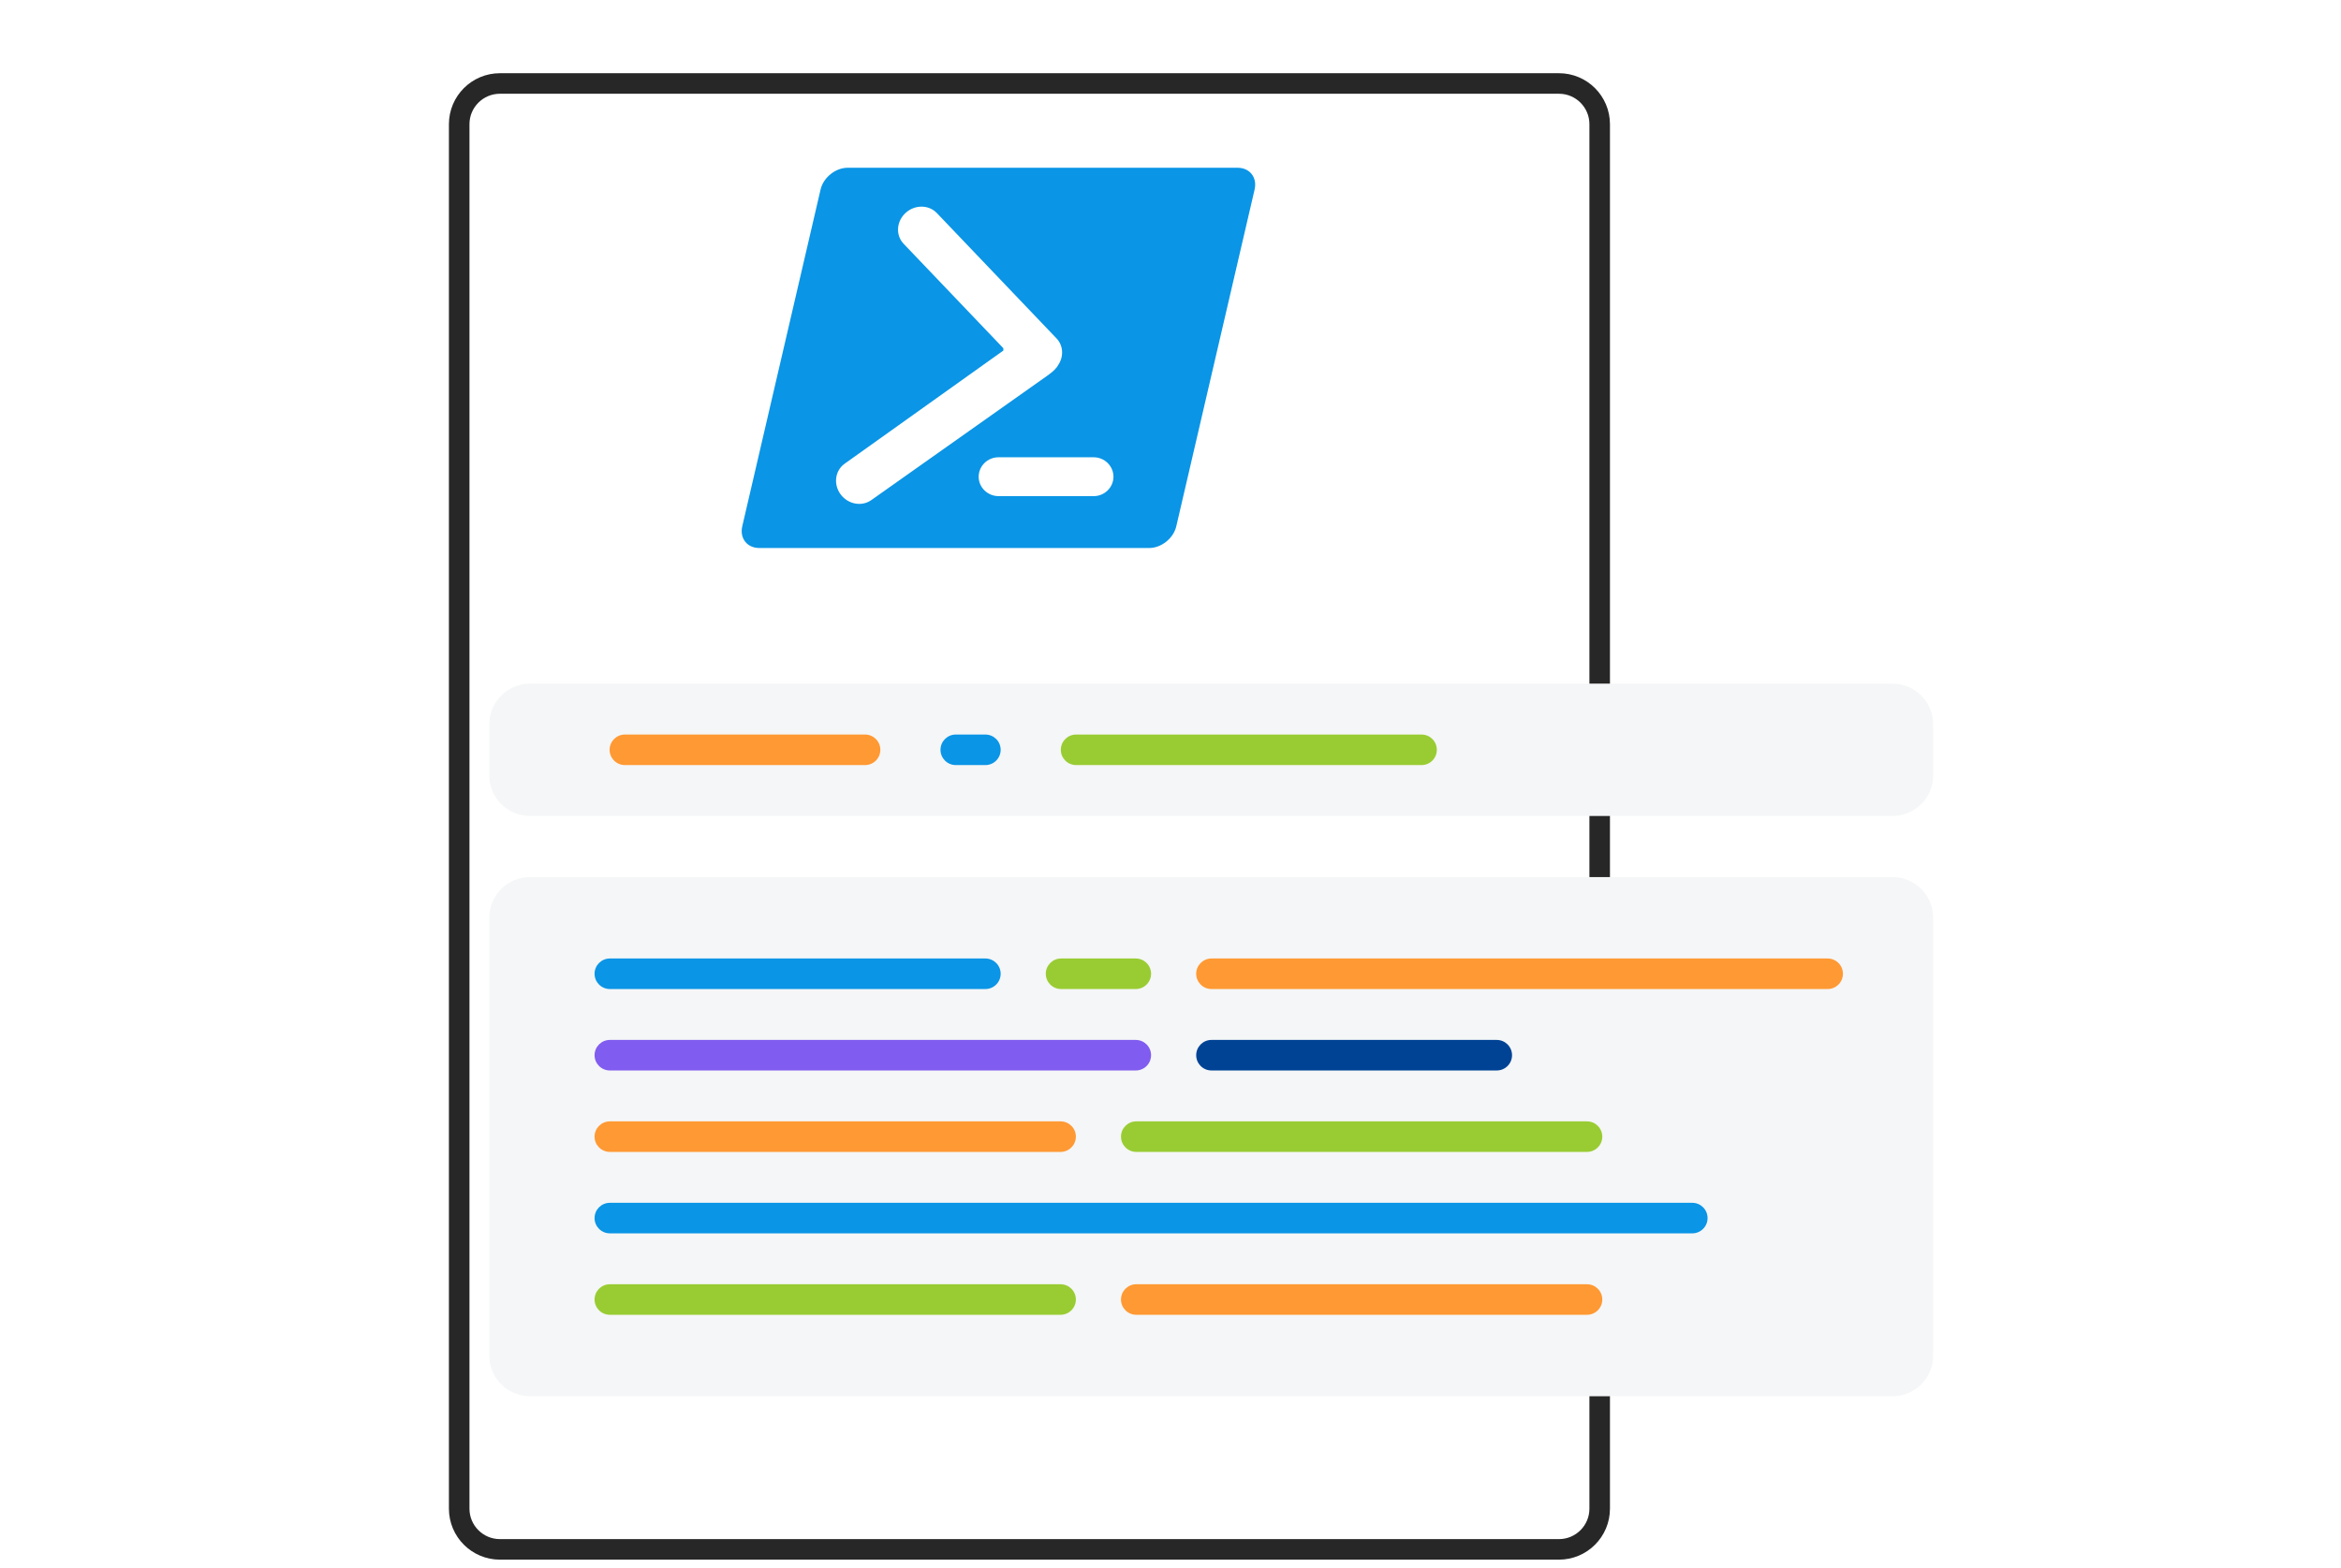 <svg width="600" height="402" viewBox="0 0 600 402" fill="none" xmlns="http://www.w3.org/2000/svg">
<g filter="url(#filter0_d_9347_8689)">
<path d="M386.394 8.237H114.966C109.2 8.237 104.526 12.911 104.526 18.676V373.621C104.526 379.386 109.2 384.06 114.966 384.06H386.394C392.16 384.06 396.834 379.386 396.834 373.621V18.676C396.834 12.911 392.16 8.237 386.394 8.237Z" fill="white"/>
<path d="M386.394 8.237H114.966C109.2 8.237 104.526 12.911 104.526 18.676V373.621C104.526 379.386 109.2 384.06 114.966 384.06H386.394C392.16 384.06 396.834 379.386 396.834 373.621V18.676C396.834 12.911 392.16 8.237 386.394 8.237Z" stroke="#272727" stroke-width="5.266" stroke-miterlimit="22.926"/>
</g>
<path d="M485.034 224.857H135.845C130.079 224.857 125.405 229.531 125.405 235.297V347.522C125.405 353.287 130.079 357.961 135.845 357.961H485.034C490.8 357.961 495.474 353.287 495.474 347.522V235.297C495.474 229.531 490.8 224.857 485.034 224.857Z" fill="#F5F6F7"/>
<path d="M485.034 175.269H135.845C130.079 175.269 125.405 179.943 125.405 185.709V198.758C125.405 204.524 130.079 209.198 135.845 209.198H485.034C490.8 209.198 495.474 204.524 495.474 198.758V185.709C495.474 179.943 490.8 175.269 485.034 175.269Z" fill="#F5F6F7"/>
<path d="M252.556 245.736H156.304C154.142 245.736 152.389 247.489 152.389 249.651C152.389 251.813 154.142 253.566 156.304 253.566H252.556C254.718 253.566 256.471 251.813 256.471 249.651C256.471 247.489 254.718 245.736 252.556 245.736Z" fill="#0A95E6"/>
<path d="M291.105 266.615H156.304C154.142 266.615 152.389 268.368 152.389 270.53C152.389 272.692 154.142 274.445 156.304 274.445H291.105C293.267 274.445 295.02 272.692 295.02 270.53C295.02 268.368 293.267 266.615 291.105 266.615Z" fill="#815CF0"/>
<path d="M271.83 287.494H156.304C154.142 287.494 152.389 289.247 152.389 291.409C152.389 293.571 154.142 295.324 156.304 295.324H271.83C273.993 295.324 275.745 293.571 275.745 291.409C275.745 289.247 273.993 287.494 271.83 287.494Z" fill="#FF9933"/>
<path d="M271.83 329.253H156.304C154.142 329.253 152.389 331.005 152.389 333.167C152.389 335.329 154.142 337.082 156.304 337.082H271.83C273.993 337.082 275.745 335.329 275.745 333.167C275.745 331.005 273.993 329.253 271.83 329.253Z" fill="#99CC33"/>
<path d="M433.735 308.374H156.304C154.142 308.374 152.389 310.126 152.389 312.288C152.389 314.45 154.142 316.203 156.304 316.203H433.735C435.897 316.203 437.65 314.45 437.65 312.288C437.65 310.126 435.897 308.374 433.735 308.374Z" fill="#0A95E6"/>
<path d="M406.751 287.494H291.224C289.062 287.494 287.31 289.247 287.31 291.409C287.31 293.571 289.062 295.324 291.224 295.324H406.751C408.913 295.324 410.666 293.571 410.666 291.409C410.666 289.247 408.913 287.494 406.751 287.494Z" fill="#99CC33"/>
<path d="M406.751 329.253H291.224C289.062 329.253 287.31 331.005 287.31 333.167C287.31 335.329 289.062 337.082 291.224 337.082H406.751C408.913 337.082 410.666 335.329 410.666 333.167C410.666 331.005 408.913 329.253 406.751 329.253Z" fill="#FF9933"/>
<path d="M291.105 245.736H271.951C269.789 245.736 268.036 247.489 268.036 249.651C268.036 251.813 269.789 253.566 271.951 253.566H291.105C293.268 253.566 295.02 251.813 295.02 249.651C295.02 247.489 293.268 245.736 291.105 245.736Z" fill="#99CC33"/>
<path d="M383.622 266.615H310.499C308.337 266.615 306.584 268.368 306.584 270.53C306.584 272.692 308.337 274.445 310.499 274.445H383.622C385.784 274.445 387.537 272.692 387.537 270.53C387.537 268.368 385.784 266.615 383.622 266.615Z" fill="#004395"/>
<path d="M468.429 245.736H310.499C308.337 245.736 306.584 247.489 306.584 249.651C306.584 251.813 308.337 253.566 310.499 253.566H468.429C470.592 253.566 472.344 251.813 472.344 249.651C472.344 247.489 470.592 245.736 468.429 245.736Z" fill="#FF9933"/>
<path d="M221.717 188.319H160.159C157.997 188.319 156.244 190.072 156.244 192.234C156.244 194.396 157.997 196.148 160.159 196.148H221.717C223.879 196.148 225.632 194.396 225.632 192.234C225.632 190.072 223.879 188.319 221.717 188.319Z" fill="#FF9933"/>
<path d="M364.347 188.319H275.805C273.643 188.319 271.89 190.072 271.89 192.234C271.89 194.396 273.643 196.148 275.805 196.148H364.347C366.509 196.148 368.262 194.396 368.262 192.234C368.262 190.072 366.509 188.319 364.347 188.319Z" fill="#99CC33"/>
<path d="M252.556 188.319H244.966C242.804 188.319 241.051 190.072 241.051 192.234C241.051 194.396 242.804 196.148 244.966 196.148H252.556C254.718 196.148 256.471 194.396 256.471 192.234C256.471 190.072 254.718 188.319 252.556 188.319Z" fill="#0A95E6"/>
<path d="M194.59 140.495H294.553C297.667 140.495 300.776 137.993 301.489 134.906L321.553 48.6C322.271 45.513 320.325 43.011 317.21 43.011H217.248C214.133 43.011 211.024 45.513 210.311 48.6L190.247 134.906C189.529 137.993 191.476 140.495 194.59 140.495ZM280.296 117.234C283.098 117.234 285.368 119.465 285.384 122.217C285.368 124.973 283.098 127.199 280.296 127.199C280.285 127.199 280.274 127.199 280.263 127.199H255.955C253.126 127.199 250.833 124.968 250.833 122.217C250.85 119.46 253.12 117.234 255.922 117.234C255.933 117.234 255.944 117.234 255.955 117.234H280.263C280.274 117.234 280.285 117.234 280.296 117.234ZM216.474 118.891L257.161 89.873V89.278L231.598 62.497C229.514 60.314 229.728 56.783 232.08 54.606C234.433 52.429 238.035 52.439 240.119 54.627L270.793 86.765C272.531 88.59 272.663 91.347 271.287 93.475C270.87 94.309 270.003 95.219 268.468 96.286L223.345 128.196C220.883 129.961 217.346 129.306 215.449 126.739C213.552 124.166 214.007 120.657 216.474 118.891Z" fill="#0A95E6"/>
<defs>
<filter id="filter0_d_9347_8689" x="101.893" y="5.604" width="310.74" height="394.256" filterUnits="userSpaceOnUse" color-interpolation-filters="sRGB">
<feFlood flood-opacity="0" result="BackgroundImageFix"/>
<feColorMatrix in="SourceAlpha" type="matrix" values="0 0 0 0 0 0 0 0 0 0 0 0 0 0 0 0 0 0 127 0" result="hardAlpha"/>
<feOffset dx="13.166" dy="13.166"/>
<feComposite in2="hardAlpha" operator="out"/>
<feColorMatrix type="matrix" values="0 0 0 0 0.2 0 0 0 0 0.2 0 0 0 0 0.2 0 0 0 0.5 0"/>
<feBlend mode="normal" in2="BackgroundImageFix" result="effect1_dropShadow_9347_8689"/>
<feBlend mode="normal" in="SourceGraphic" in2="effect1_dropShadow_9347_8689" result="shape"/>
</filter>
</defs>
</svg>
